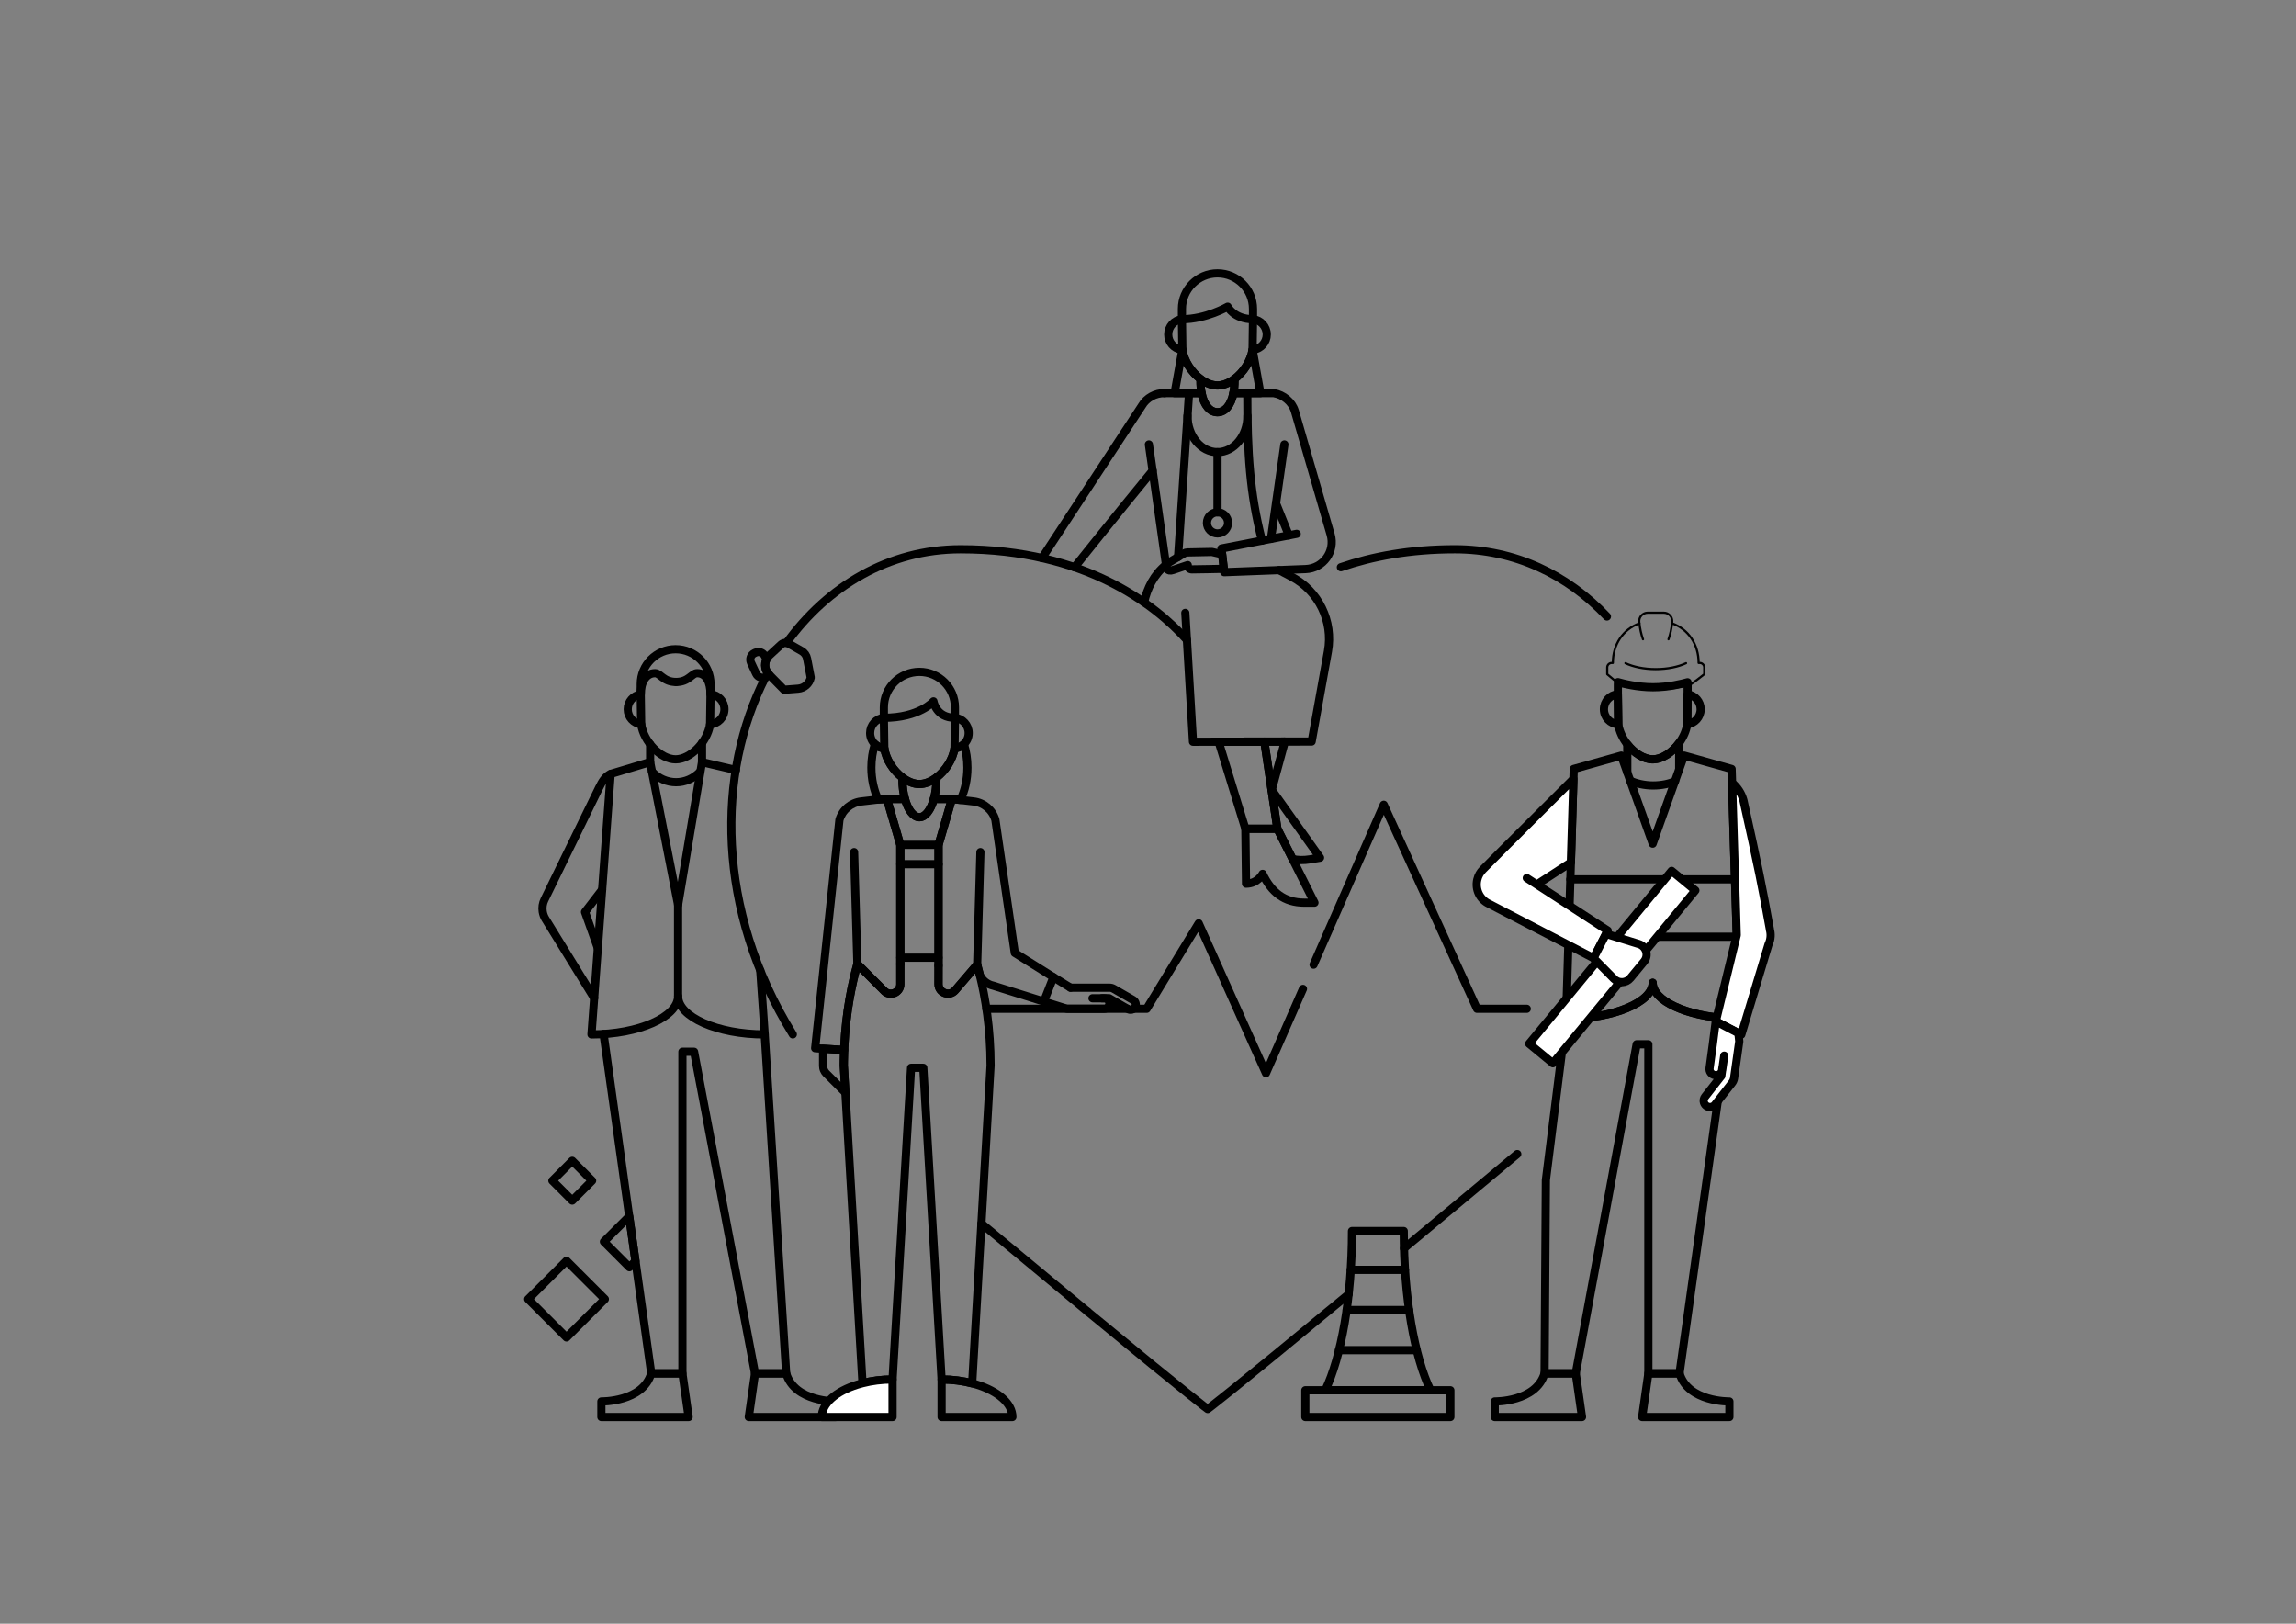 <?xml version="1.0" encoding="utf-8"?>
<!-- Generator: Adobe Illustrator 24.0.3, SVG Export Plug-In . SVG Version: 6.00 Build 0)  -->
<svg version="1.1" xmlns="http://www.w3.org/2000/svg" xmlns:xlink="http://www.w3.org/1999/xlink" x="0px" y="0px"
	 viewBox="0 0 841.89 595.28" style="enable-background:new 0 0 841.89 595.28;" xml:space="preserve">
<rect x="0" y="0" width="841.89" height="595.28" fill="#808080" stroke="none"/>
<style type="text/css">
	.st0{fill:none;stroke:#000000;stroke-width:3;stroke-linecap:round;stroke-linejoin:round;stroke-miterlimit:10;}
	.st1{fill:#FFFFFF;stroke:#000000;stroke-width:3;stroke-linecap:round;stroke-linejoin:round;stroke-miterlimit:10;}
	
		.st2{fill:none;stroke:#000000;stroke-width:3;stroke-linecap:round;stroke-linejoin:round;stroke-miterlimit:10;stroke-dasharray:4,4;}
	.st3{fill:none;stroke:#000000;stroke-miterlimit:10;}
	
		.st4{clip-path:url(#SVGID_2_);fill:none;stroke:#000000;stroke-width:3;stroke-linecap:round;stroke-linejoin:round;stroke-miterlimit:10;}
	.st5{clip-path:url(#SVGID_2_);}
	.st6{fill:none;stroke:#000000;stroke-width:3;stroke-linejoin:round;stroke-miterlimit:10;}
	.st7{fill:#FFFFFF;stroke:#000000;stroke-width:2;stroke-linecap:round;stroke-linejoin:round;stroke-miterlimit:10;}
	.st8{fill:none;stroke:#000000;stroke-width:2;stroke-linecap:round;stroke-linejoin:round;stroke-miterlimit:10;}
	.st9{fill:none;stroke:#232220;stroke-width:3;stroke-linecap:round;stroke-linejoin:round;stroke-miterlimit:10;}
	.st10{fill:#FFFFFF;stroke:#232220;stroke-width:3;stroke-linecap:round;stroke-linejoin:round;stroke-miterlimit:10;}
	.st11{fill:#FFFFFF;}
	.st12{fill:none;stroke:#000000;stroke-width:3;stroke-linecap:round;stroke-miterlimit:10;}
	.st13{fill:none;}
</style>
<g id="Illustration">
</g>
<g id="Bezeichnung">
	<g>
		<path class="st0" d="M309.99,400.58l-7.04-7.04c-0.35-0.36-0.64-0.77-0.83-1.24c-0.05-0.12-0.1-0.24-0.13-0.36
			c-0.04-0.12-0.07-0.24-0.1-0.37c-0.05-0.25-0.08-0.51-0.08-0.78v-6.32l0.15,0.01l6.52,0.41l1.04,0.07
			c-0.06,1.28-0.09,2.58-0.1,3.9c-0.02,0.58-0.02,1.16-0.02,1.75l0.4,6.81L309.99,400.58z"/>
		<path class="st0" d="M282.02,247.32c-0.25,0.3-0.56,0.56-0.93,0.73l-0.39,0.18c-1.29,0.6-2.85,0.04-3.45-1.26l-1.89-4.06
			c-0.6-1.29-0.04-2.84,1.26-3.45l0.38-0.18c1.3-0.6,2.85-0.04,3.46,1.26l0.57,1.23c-0.84,1.8-0.53,4.01,0.95,5.51L282.02,247.32z"
			/>
		<path class="st0" d="M265.64,260.03c0-2.91-2.25-5.29-5.11-5.51v-3.71c0-7.06-5.73-12.79-12.79-12.79
			c-7.06,0-12.79,5.73-12.79,12.79v3.75c-2.7,0.37-4.78,2.67-4.78,5.47c0,2.85,2.16,5.2,4.93,5.5c0.99,6.5,7.18,12.85,12.64,12.85
			c5.45,0,11.63-6.34,12.63-12.83C263.3,265.41,265.64,263,265.64,260.03z"/>
		<path class="st0" d="M252.51,519.5h-32v-5.71c0,0,15.14,0.29,18.28-10.28h11.43L252.51,519.5z"/>
		<path class="st0" d="M274.56,519.5h32v-5.71c0,0-15.14,0.29-18.28-10.28h-11.43L274.56,519.5z"/>
		<line class="st0" x1="248.63" y1="331.71" x2="248.63" y2="365.23"/>
		<g>
			<path class="st0" d="M235.1,265.53l-0.16-10.97c0-4.43,1.92-7.76,5.25-7.76c2.04,0,3.01,3.22,7.72,3.22"/>
			<path class="st0" d="M260.38,265.55l0.15-11.03c0-4.43-1.57-7.72-4.9-7.72c-2.04,0-3.01,3.22-7.72,3.22"/>
		</g>
		<path class="st0" d="M239.08,282.9c4.87,5.16,12.78,5.16,17.65,0"/>
		
			<rect x="197.71" y="466.31" transform="matrix(-0.707 0.707 -0.707 -0.707 691.249 666.178)" class="st0" width="19.88" height="19.88"/>
		
			<rect x="204.61" y="427.69" transform="matrix(-0.707 0.707 -0.707 -0.707 664.158 590.577)" class="st0" width="10.31" height="10.31"/>
		<path class="st0" d="M359.86,448.56c11.9,9.89,30.25,25.09,38.94,32.28"/>
		<path class="st0" d="M589.23,226.02c-14.47-15.32-33.71-24.65-55.77-24.65c-16.43,0-30.27,2.63-41.79,6.58"/>
		<path class="st0" d="M514.82,457.67c11.74-9.75,25.72-21.37,41.53-34.57"/>
		<path class="st0" d="M398.8,480.84c39.28,32.42,44.03,35.74,44.03,35.74s6.01-4.32,51.68-42.08"/>
		<path class="st0" d="M596.69,283.2v-10.35c2.51,3.24,6.05,5.53,9.33,5.53c3.43,0,7.16-2.52,9.7-6.01v9.68"/>
		<path class="st0" d="M634.12,373.4l-18.28,130.1h-11.43V382.84h-4.29L577.79,503.5h-11.43l0.47-70.83l7.41-59.18
			c17.32,0,31.76-6.06,31.76-13.19C606,366.92,618.46,372.62,634.12,373.4z"/>
		<path class="st0" d="M637.76,373.49c-1.23,0-2.45-0.03-3.64-0.09c-15.66-0.78-28.12-6.48-28.12-13.1
			c0,7.13-14.44,13.19-31.76,13.19l2.81-91.58l17.43-4.9L606,309.3l11.52-32.29l17.43,4.9l2.06,67.04L637.76,373.49z"/>
		<line class="st0" x1="575.14" y1="343.42" x2="636.67" y2="343.42"/>
		<line class="st0" x1="575.8" y1="322.38" x2="636.2" y2="322.38"/>
		<path class="st0" d="M602.13,519.5h32v-5.71c0,0-15.14,0.29-18.28-10.28h-11.43L602.13,519.5z"/>
		<path class="st0" d="M580.08,519.5h-32v-5.71c0,0,15.14,0.29,18.28-10.28h11.43L580.08,519.5z"/>
		<path class="st0" d="M614.21,286.37c-2.07,0.98-4.93,1.59-8.08,1.59c-3.16,0-6.28-0.75-8.35-1.73"/>
		<g>
			<path class="st0" d="M618.81,250.81v3.75l-0.15,10.97c-0.37,2.41-1.45,4.79-2.94,6.84c-2.54,3.49-6.27,6.01-9.7,6.01
				c-3.28,0-6.82-2.29-9.33-5.53c-1.68-2.15-2.91-4.72-3.31-7.3l-0.15-11.03v-3.71c0-0.24,0.01-0.49,0.03-0.73
				c1.9,0.55,7.09,1.88,12.86,1.88c5.58,0,10.63-1.25,12.67-1.83C618.8,250.36,618.81,250.58,618.81,250.81z"/>
			<path class="st0" d="M593.38,265.55c-2.93-0.14-5.26-2.55-5.26-5.52c0-2.91,2.25-5.29,5.11-5.51L593.38,265.55z"/>
			<path class="st0" d="M623.59,260.03c0,2.85-2.16,5.2-4.93,5.5l0.15-10.97C621.51,254.93,623.59,257.23,623.59,260.03z"/>
			<g transform="translate(0,-288.533)">
				<g transform="matrix(0.265,0,0,0.265,-28.906,33.512)">
					<g transform="translate(21.25,-47.758)">
						<path class="st0" d="M2401.47,1872.45c22.72,8.28,36.72,29.18,36.72,54.81h1.55c3.48,0,6.24,2.76,6.24,6.2v9.41
							c0,0-16.89,13.46-19.24,14.14c-7.71,2.19-26.8,6.92-47.89,6.92c-21.81,0-41.42-5.03-48.6-7.11c-1.89-0.57-2.91-0.91-2.91-0.91
							l-15.61-13.04v-9.41c0-3.44,2.76-6.2,6.24-6.2h1.55c0-25.63,14.02-46.53,36.73-54.81"/>
					</g>
					<path class="st0" d="M2417.74,1846.77c2.46-6.79,4.27-14.97,5.17-23.92c0.69-6.88-4.76-12.85-11.67-12.85h-22.27
						c-6.91,0-12.36,5.98-11.67,12.85c0.9,8.95,2.71,17.13,5.17,23.92"/>
					<path class="st0" d="M2442.06,1879.83c-10.74,5.09-25.57,8.23-41.95,8.23s-31.22-3.15-41.95-8.23"/>
				</g>
			</g>
		</g>
		<path class="st1" d="M559.83,321.89l29.69,19.28l-5.2,10.09l-38.37-19.93c-3.28-1.53-5.14-5.21-4.26-8.87
			c0.35-1.46,1.08-2.72,2.07-3.71c10.93-11.07,15.18-15.12,33.17-33.15L576,316.18l-12.49,8.1"/>
		<polyline class="st1" points="593.97,360.01 569.4,389.81 560.7,382.64 585.54,352.51 		"/>
		<polyline class="st1" points="592.89,343.6 612.95,319.27 621.65,326.44 603.48,348.48 		"/>
		<path class="st1" d="M584.32,351.26l7.52,7.64c1.68,1.68,4.45,1.55,5.97-0.29l5.03-6.1c1.83-2.21,0.82-5.57-1.92-6.42l-12.01-3.72
			L584.32,351.26z"/>
		<path class="st0" d="M419.52,220.84c1.09-5.16,3.6-10.19,8.03-13.78h0.25"/>
		<path class="st0" d="M440.58,144.12h-9.89l2.86-15.88c0.64,4.14,3.34,8.22,6.64,10.7v0.71
			C440.19,141.32,440.33,142.81,440.58,144.12z"/>
		<path class="st0" d="M462.16,144.12h-9.9c0.26-1.31,0.4-2.8,0.4-4.47v-0.71c3.29-2.48,6-6.56,6.63-10.7L462.16,144.12z"/>
		<path class="st0" d="M484.04,314.44l-3.62,0.6c-2.35,0.39-4.49,0.35-6.45-0.1l-5.58-11.11l-2.11-14.12l-0.02-0.12l0.06-0.02
			L484.04,314.44z"/>
		<path class="st0" d="M471.13,271.88c-1.87,6.89-3.57,13.12-4.81,17.69l-0.06,0.02l-2.64-17.7L471.13,271.88z"/>
		<path class="st0" d="M468.39,303.83h-11.74c0,0-4.77-15.52-9.8-31.91l16.77-0.03l2.64,17.7l0.02,0.12L468.39,303.83z"/>
		<g>
			<path class="st0" d="M280.7,248.23c-17.99,35.28-18.24,85.37,10.01,130.99"/>
			<path class="st0" d="M435.22,234.62c-11.55-12.81-37.16-33.25-83.01-33.25c-26.24,0-48.81,13.54-63.8,34.32"/>
			<path class="st0" d="M434.63,224.69l2.81,47.25l9.41-0.02l16.77-0.03l7.51-0.01l9.83-0.02l5.97-33.07
				c2-11.06-3.41-22.13-13.36-27.36l-4.6-2.43"/>
		</g>
		<path class="st0" d="M481.99,330.93h-3.68c-7.43,0-12.14-3.84-15.33-10.56c0,0-1.77,3.6-6.09,3.6l-0.24-20.14h11.74l5.58,11.11
			L481.99,330.93z"/>
		<path class="st0" d="M394,207.96c0,0,16.73-20.97,28.64-35.39"/>
		<path class="st0" d="M427.03,144.12c-3.36-0.07-6.69,1.77-8.3,4.59c-9.96,15.26-28.85,43.92-36.65,55.87"/>
		<path class="st0" d="M427.03,144.12h13.55c0.9,4.62,3.21,7,5.84,7c2.63,0,4.95-2.38,5.84-7h14.76c3.59,0.55,6.8,3.27,7.75,6.54
			h0.01c3.26,11.24,9.29,32.04,13.13,45.3c1.8,6.19-2.7,12.42-9.14,12.67c-12.51,0.48-25.66,0.98-29.88,1.14l-1.01-8.69
			c4.07-0.79,9.14-1.78,14.85-2.89c3.98-0.77,8.26-1.61,12.74-2.48"/>
		<line class="st0" x1="421.27" y1="162.94" x2="427.55" y2="207.05"/>
		<line class="st0" x1="466.03" y1="197.55" x2="470.96" y2="162.94"/>
		<path class="st0" d="M457.41,152.43c0,7.37-4.92,13.34-10.99,13.34s-10.99-5.97-10.99-13.34"/>
		<path class="st0" d="M452.66,138.94v0.71c0,1.67-0.14,3.16-0.4,4.47c-0.89,4.62-3.21,7-5.84,7c-2.63,0-4.94-2.38-5.84-7
			c-0.25-1.31-0.39-2.8-0.39-4.47v-0.71c1.97,1.48,4.15,2.38,6.23,2.38C448.5,141.32,450.68,140.42,452.66,138.94z"/>
		<path class="st0" d="M464.49,122.63c0,2.81-2.06,5.14-4.75,5.55c-0.15,0.03-0.3,0.05-0.45,0.06c-0.63,4.14-3.34,8.22-6.63,10.7
			c-1.98,1.48-4.16,2.38-6.24,2.38c-2.08,0-4.26-0.9-6.23-2.38c-3.3-2.48-6-6.56-6.64-10.7c-0.15-0.01-0.3-0.03-0.45-0.06
			c-2.69-0.41-4.74-2.74-4.74-5.55c0-2.91,2.2-5.3,5.03-5.6v-3.79c0-7.2,5.84-13.03,13.03-13.03c7.2,0,13.03,5.83,13.03,13.03v3.79
			C462.28,117.33,464.49,119.72,464.49,122.63z"/>
		<path class="st0" d="M433.39,117.03c8.88,0,16.77-4.6,16.77-4.6s2.31,4.6,9.29,4.6"/>
		<line class="st0" x1="446.43" y1="165.77" x2="446.43" y2="187.83"/>
		<circle class="st0" cx="446.43" cy="191.69" r="3.87"/>
		<line class="st0" x1="436" y1="144.11" x2="431.97" y2="204.2"/>
		<path class="st0" d="M457.36,144.12c0,22.14,0.89,36.46,5.38,54.08"/>
		<line class="st0" x1="467.89" y1="184.53" x2="472.59" y2="196.28"/>
		<g>
			<line class="st0" x1="488.45" y1="509.69" x2="522.02" y2="509.69"/>
			<g>
				<path class="st0" d="M485.94,509.69c5.81-12.02,9.8-33.85,9.8-58.37h18.99c0,24.52,3.99,46.35,9.8,58.37"/>
			</g>
			<rect x="478.64" y="509.69" class="st0" width="53.18" height="9.81"/>
			<line class="st0" x1="495.29" y1="465.55" x2="515.18" y2="465.55"/>
			<line class="st0" x1="493.79" y1="480.27" x2="516.68" y2="480.27"/>
			<line class="st0" x1="490.99" y1="494.98" x2="519.48" y2="494.98"/>
		</g>
		<path class="st0" d="M278.77,355.79l1.63,23.44c-17.33,0-31.76-6.43-31.76-14c0,7.57-14.44,14-31.76,14l7.04-95.5l14.47-4.35
			l10.25,52.34l8.78-52.32l12.43,2.91"/>
		<path class="st0" d="M219.21,347.57c-1.41-3.95-2.97-8.35-4.7-13.21c2.23-2.9,4.22-5.49,6.28-8.16"/>
		<path class="st0" d="M223.91,283.73c-2.05,0.9-3.23,3-4.17,4.95l-0.01-0.01c-10.5,21.53-13.64,27.97-20.08,41.17l0,0
			c-0.64,1.31-0.9,2.83-0.65,4.38c0.16,0.98,0.5,1.88,0.99,2.68l0,0c0,0,0.01,0.01,0.01,0.01c0.01,0.02,0.02,0.04,0.04,0.06
			c7.66,12.48,13.81,22.38,17.82,28.91"/>
		<polyline class="st0" points="221.31,379.08 238.8,503.5 250.23,503.5 250.23,385.59 254.51,385.59 276.85,503.5 288.27,503.5 
			280.4,379.22 		"/>
		<polygon class="st0" points="233.02,462.35 230.71,445.95 221.44,455.22 230.79,464.58 233.02,462.35 		"/>
		<line class="st0" x1="257.42" y1="272.4" x2="257.42" y2="279.37"/>
		<line class="st0" x1="238.39" y1="279.37" x2="238.39" y2="272.84"/>
		<g>
			<polyline class="st0" points="481.66,353.66 507.39,295.04 541.59,369.84 559.83,369.84 			"/>
			<polyline class="st0" points="415.69,369.84 420.46,369.84 439.53,338.5 464.2,393.46 477.77,362.54 			"/>
			<line class="st0" x1="361.69" y1="369.84" x2="413.41" y2="369.84"/>
		</g>
		<line class="st0" x1="433.39" y1="117.03" x2="433.55" y2="128.24"/>
		<line class="st0" x1="459.45" y1="117.03" x2="459.29" y2="128.24"/>
		<path class="st0" d="M297.27,248.39c-0.46,2.25-2.35,3.92-4.63,4.09l-5.14,0.4l-5.48-5.56l-0.04-0.04
			c-1.48-1.5-1.79-3.71-0.95-5.51c0.26-0.56,0.64-1.09,1.13-1.54l4.24-3.9c0.78-0.71,1.93-0.84,2.85-0.33l4.68,2.67
			c1.05,0.6,1.79,1.63,2.01,2.82L297.27,248.39z"/>
		<path class="st0" d="M430.02,209c-0.86,0.31-1.69,0.2-2.13-0.52l0,0c-0.44-0.73-0.2-1.69,0.52-2.13l5.75-3.47
			c0.36-0.22,0.78-0.34,1.2-0.35l9.03-0.18l3.74,0.86l0.62,5.32l-5.91,0.12l-5.8,0.09c-0.82,0.02-1.5-0.64-1.51-1.45l0-0.13
			L430.02,209z"/>
		<path class="st0" d="M331.82,292.91h-6.6l-3.22,0.2c-1.58-3.42-2.49-7.43-2.49-11.71c0-3.04,0.46-5.94,1.29-8.59
			c0.91,0.87,2.12,1.45,3.45,1.55c0.64,4.14,3.34,8.22,6.64,10.7v0.7C330.89,288.36,331.23,290.81,331.82,292.91z"/>
		<path class="st0" d="M354.73,281.4c0,4.35-0.93,8.41-2.56,11.87l-3.14-0.36h-6.6c0.59-2.1,0.93-4.55,0.93-7.15v-0.7
			c3.29-2.48,6-6.56,6.63-10.7c1.33-0.1,2.54-0.68,3.45-1.55C354.27,275.46,354.73,278.36,354.73,281.4z"/>
		<line class="st0" x1="392.53" y1="362.1" x2="386.26" y2="358.23"/>
		<g>
			<path class="st0" d="M344.13,354.03l-0.01,6.76c0,3.23,4.01,4.72,6.12,2.27l7.94-9.27l0.12-0.14c0.33,1.19,0.67,2.51,1.01,3.92
				c1.96,8.08,3.91,19.5,3.91,33.04l-6.75,116.54c-3.4-0.9-7.21-1.41-11.21-1.41l-6.71-114.27h-4.48l-6.79,114.27
				c-3.93,0-7.66,0.49-11.02,1.36l-6.27-106.52l-0.19-3.16l-0.4-6.81c0-0.59,0-1.17,0.02-1.75c0.01-1.32,0.04-2.62,0.1-3.9
				c0.02-0.42,0.03-0.83,0.06-1.24c0.61-12.89,2.88-23.41,4.81-30.29l9.61,9.64c2.09,2.47,6.12,0.99,6.12-2.24v-7.4"/>
			<path class="st0" d="M330.12,353.43v-43.7l-4.9-16.82h6.6c1.1,3.99,3.09,6.69,5.3,6.69s4.2-2.7,5.31-6.69h6.6l-2.17,7.53
				l-2.73,9.29l0,44.3"/>
		</g>
		<line class="st0" x1="330.12" y1="316.82" x2="344.18" y2="316.82"/>
		<path class="st0" d="M330.12,309.73v44.79v6.31c0,3.23-4.03,4.71-6.12,2.24l-9.61-9.64c-1.93,6.88-4.2,17.4-4.81,30.29
			c-0.03,0.41-0.04,0.82-0.06,1.24l-1.04-0.07l-6.52-0.41l-0.15-0.01l-2.91-0.18l2.87-27.02l0.06-0.56l5.97-56.14
			c1.06-3.65,4.21-6.31,7.98-6.74l6.22-0.72l3.22-0.2L330.12,309.73z"/>
		<path class="st0" d="M386.26,358.23l-3.51,8.95l-18.53-5.81c-2.06-0.44-3.91-1.79-4.91-3.8c-0.34-1.41-0.68-2.73-1.01-3.92
			l-0.12,0.14l-7.94,9.27c-2.11,2.45-6.12,0.96-6.12-2.27l0.01-6.76l0-44.3l2.73-9.29l2.17-7.53l3.14,0.36l4.83,0.56
			c3.77,0.43,6.92,3.09,7.98,6.74l7.12,48.79L386.26,358.23z"/>
		<line class="st0" x1="359.49" y1="312.39" x2="358.3" y2="353.66"/>
		<line class="st0" x1="314.39" y1="353.43" x2="313.18" y2="312.39"/>
		<path class="st0" d="M343.36,285.06v0.7c0,2.6-0.34,5.05-0.93,7.15c-1.11,3.99-3.1,6.69-5.31,6.69s-4.2-2.7-5.3-6.69
			c-0.59-2.1-0.93-4.55-0.93-7.15v-0.7c1.97,1.48,4.15,2.38,6.23,2.38S341.38,286.54,343.36,285.06z"/>
		<path class="st0" d="M355.19,268.74c0,1.61-0.67,3.05-1.75,4.07c-0.91,0.87-2.12,1.45-3.45,1.55c-0.63,4.14-3.34,8.22-6.63,10.7
			c-1.98,1.48-4.16,2.38-6.24,2.38s-4.26-0.9-6.23-2.38c-3.3-2.48-6-6.56-6.64-10.7c-1.33-0.1-2.54-0.68-3.45-1.55
			c-1.07-1.02-1.74-2.46-1.74-4.07c0-2.91,2.2-5.3,5.03-5.6v-3.79c0-7.2,5.84-13.03,13.03-13.03c7.2,0,13.03,5.83,13.03,13.03v3.79
			C352.98,263.44,355.19,265.83,355.19,268.74z"/>
		<path class="st0" d="M324.09,263.15c13.03,0,18.19-6.02,18.19-6.02s0.89,6.02,7.87,6.02"/>
		<path class="st0" d="M371.22,519.5h-25.96v-13.76c4,0,7.81,0.51,11.21,1.41c0.57,0.14,1.13,0.3,1.67,0.47
			C365.91,510.02,371.22,514.51,371.22,519.5z"/>
		<path class="st1" d="M327.28,505.74v13.76h-25.95c0-4.99,5.31-9.48,13.08-11.88c0.6-0.19,1.22-0.36,1.85-0.52
			C319.62,506.23,323.35,505.74,327.28,505.74z"/>
		<line class="st0" x1="324.09" y1="263.15" x2="324.25" y2="274.36"/>
		<line class="st0" x1="350.16" y1="263.15" x2="350" y2="274.36"/>
		<g>
			<path class="st0" d="M392.53,362.1h14.32c0.52,0,1.04,0.14,1.49,0.4l7.17,4.13c0.91,0.53,1.23,1.7,0.7,2.61l0,0
				c-0.53,0.91-1.7,1.23-2.61,0.7l-6.87-3.97h-2.68"/>
		</g>
		<path class="st0" d="M400.58,365.98h4.36c1.01,0,1.83,0.82,1.83,1.83v0.16c0,1.01-0.83,1.86-1.84,1.86h-13.71l-8.47-2.65"/>
		<path class="st1" d="M649.24,343.27c-0.05,1.05-0.32,2.04-0.75,2.94h0.01c-0.01,0-0.01,0.01-0.01,0.01
			c-0.01,0.03-0.03,0.07-0.03,0.07l-9.96,33.02l-9.36-4.9c1.79-7.41,4.37-17.87,7.68-31.58l-1.13-36.78l-0.58-19.07
			c1.03,0.85,1.89,1.82,2.58,2.89c0.67,1.03,1.17,2.13,1.51,3.29c0.03,0.1,0.07,0.21,0.09,0.31c5.44,24.42,6.89,31.77,9.69,47.22
			l-0.03,0.02C649.18,341.53,649.29,342.38,649.24,343.27z"/>
		<g>
			<path class="st1" d="M632.24,387.01l-0.75,5.27c-0.17,1.22-1.31,2.07-2.53,1.9l-0.2-0.03c-1.22-0.17-2.07-1.31-1.9-2.53
				l1.18-8.66l1.09-8.54l8.3,4.35l0.32,3.01l-1.91,13.48c-0.09,0.63-0.34,1.23-0.74,1.74l-6.23,7.97c-0.79,1.01-2.27,1.19-3.28,0.4
				l0,0c-1.01-0.79-1.19-2.27-0.4-3.28l5.97-7.63l-0.01,0.04l0.46-3.28"/>
		</g>
		<line class="st0" x1="330.12" y1="351.1" x2="344.12" y2="351.1"/>
		<line class="st0" x1="344.14" y1="309.73" x2="330.12" y2="309.73"/>
	</g>
</g>
</svg>
